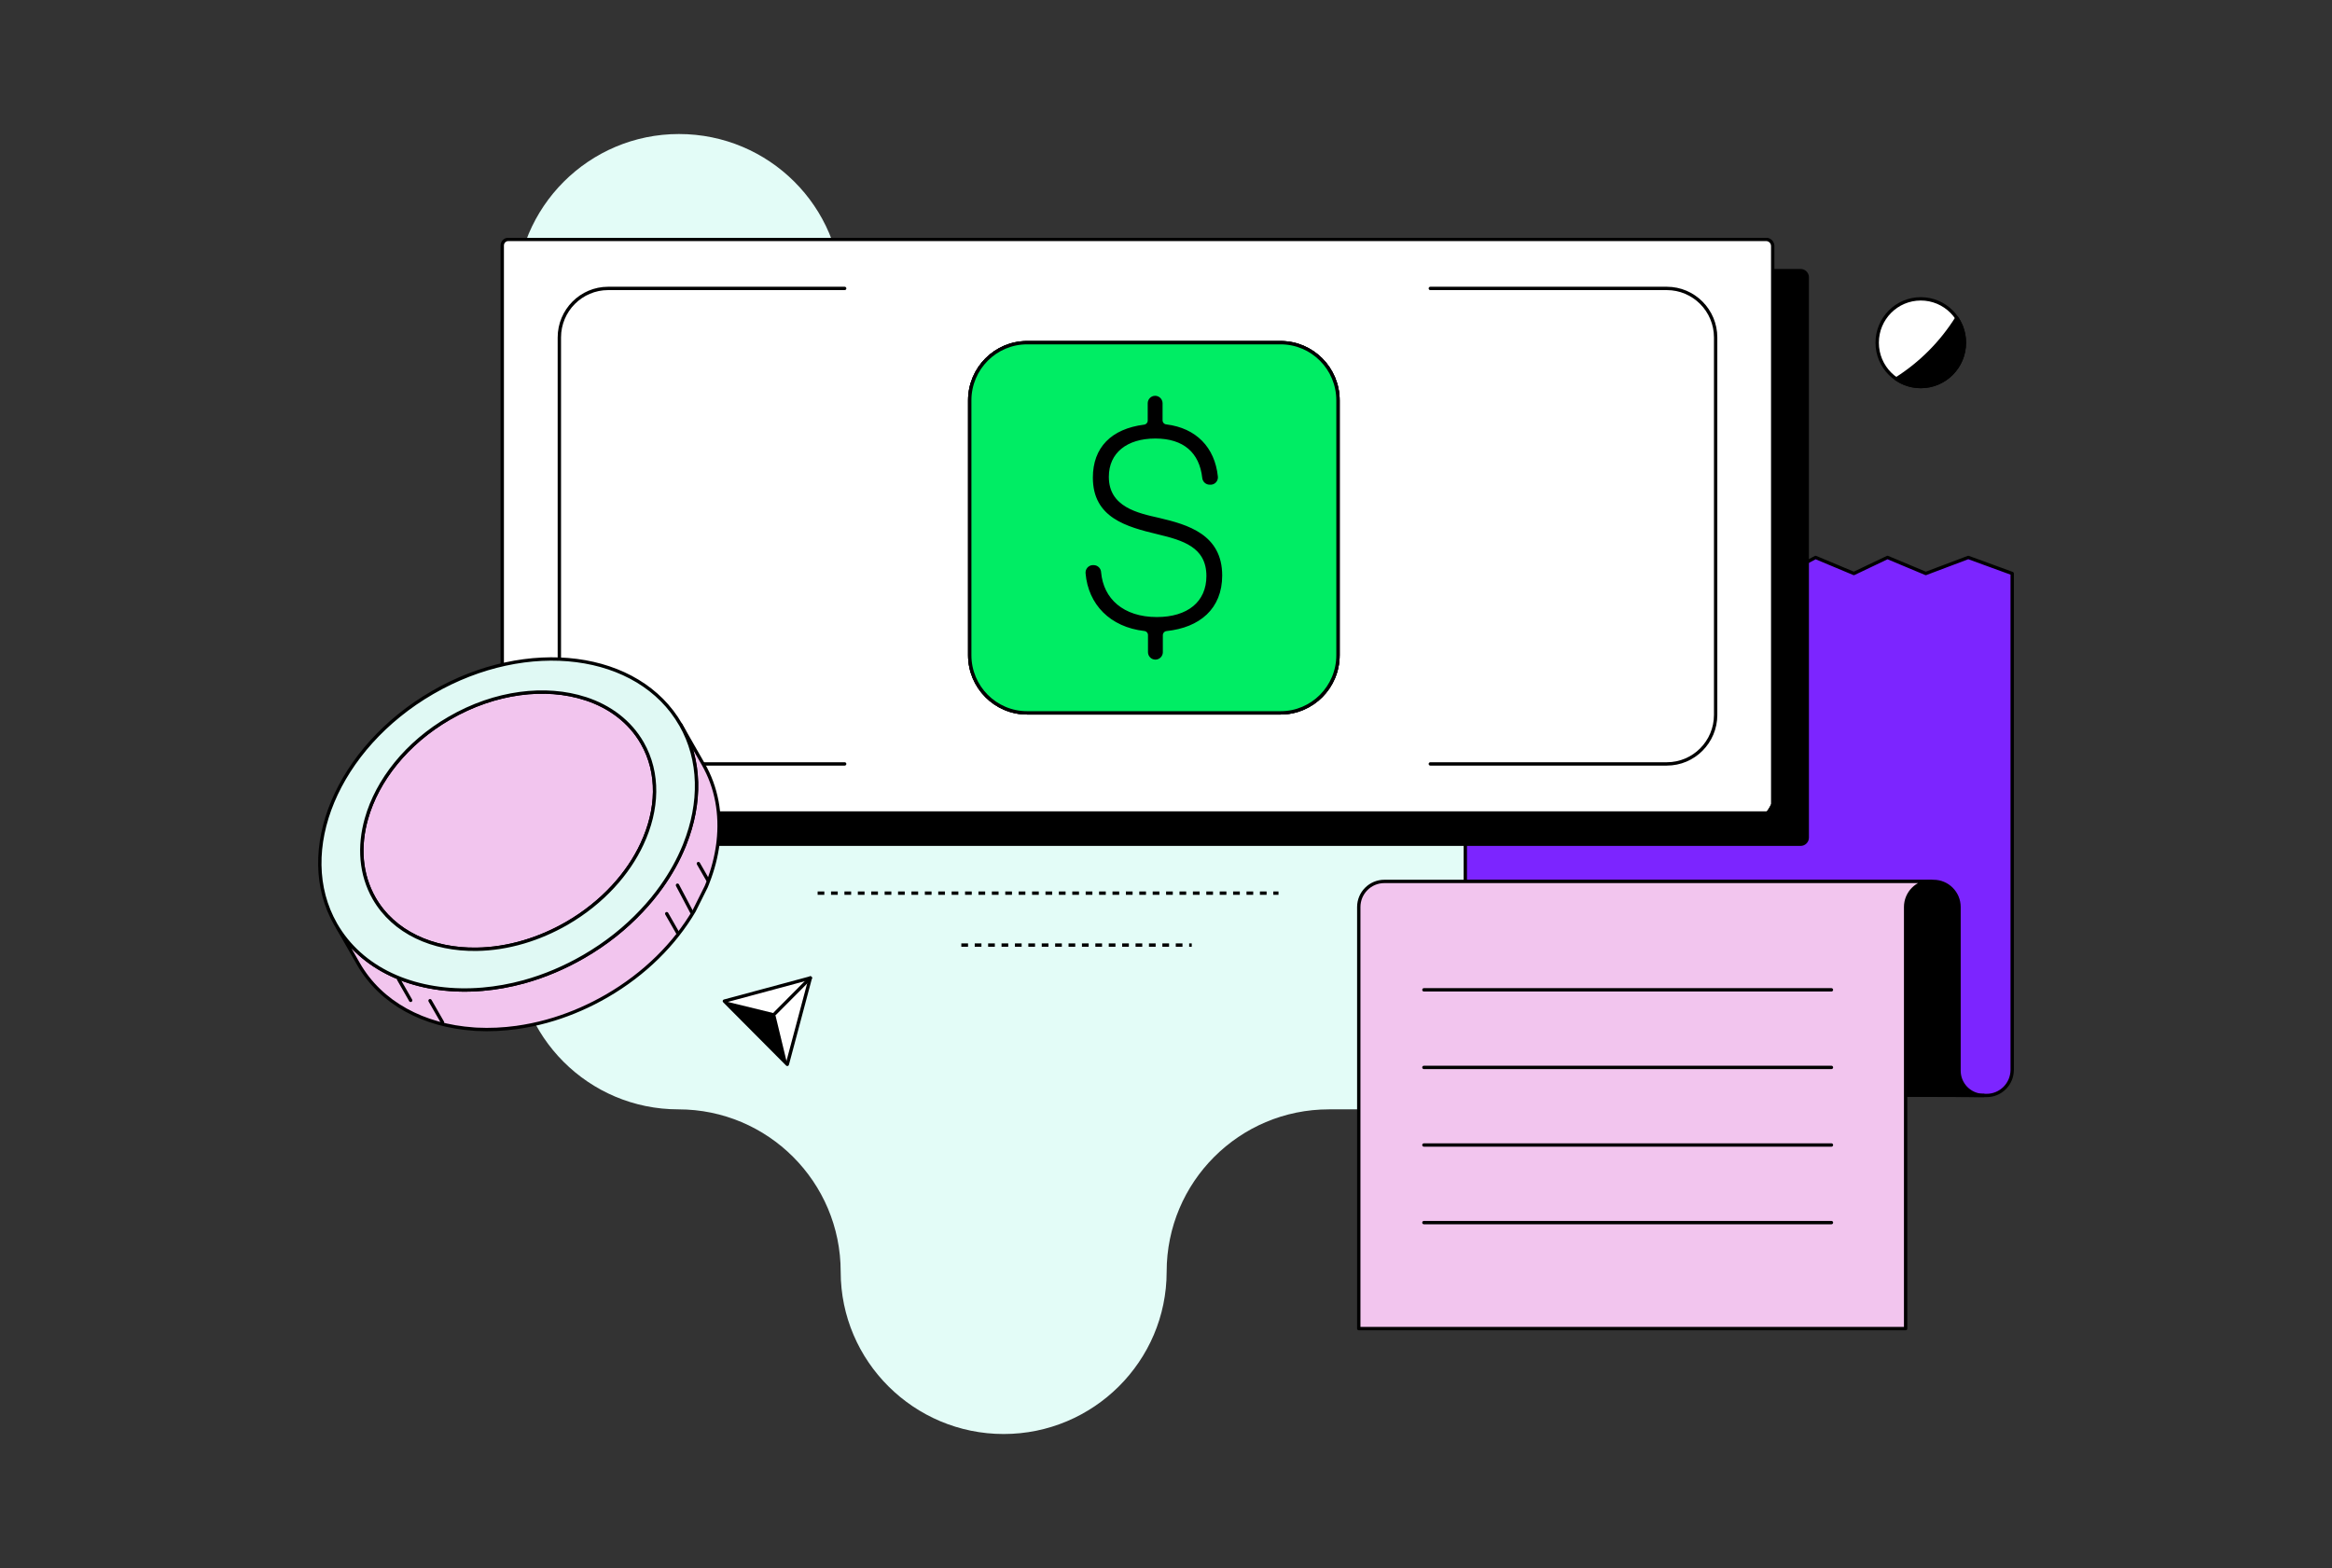 <svg width="696" height="468" viewBox="0 0 696 468" fill="none" xmlns="http://www.w3.org/2000/svg">
<rect x="0" y="0" width="696" height="468" fill="#333333" stroke="none"/>
<path d="M154 88.645C154 61.781 175.781 40 202.644 40C229.508 40 251.288 61.696 251.288 88.45C251.288 115.204 272.984 136.9 299.737 136.9H396.644C423.406 136.9 445.093 158.69 445.093 185.452C445.093 212.215 466.704 233.809 493.356 233.809C520.008 233.809 542 255.59 542 282.454C542 309.319 520.22 331.1 493.356 331.1H396.644C369.882 331.1 348.195 352.796 348.195 379.55C348.195 406.304 326.313 428 299.551 428C272.789 428 250.907 406.304 250.907 379.55C250.907 352.796 229.211 331.1 202.458 331.1C175.704 331.1 154.008 309.403 154.008 282.649V88.645H154Z" fill="#E3FCF7"/>
<g clip-path="url(#clip0_3294_53115)">
<path d="M529.077 240.186V240.654C529.077 241.564 528.476 242.321 527.651 242.565C528.216 241.844 528.7 241.042 529.077 240.186Z" fill="#7C25FF" stroke="black" stroke-linecap="round" stroke-linejoin="round"/>
<path d="M600.552 171.16V319.359C600.516 323.585 597.083 326.992 592.878 326.955H591.659L568.746 326.784V270.725C568.746 266.508 572.143 263.084 576.348 263.084H437.333V251.288H535.505C536.33 251.288 537.002 250.621 537.002 249.783V168.961L541.87 166.375L553.3 171.16L563.34 166.375L574.77 171.16L587.446 166.375L600.552 171.16Z" fill="#7C25FF" stroke="black" stroke-linecap="round" stroke-linejoin="round"/>
<path d="M592.053 326.955L568.745 326.874V270.716C568.745 266.499 572.143 263.074 576.347 263.074H577.082C581.278 263.074 584.684 266.499 584.684 270.716V319.566C584.684 323.513 587.768 326.739 591.65 326.946H591.668C591.793 326.946 591.919 326.946 592.044 326.946L592.053 326.955Z" fill="black" stroke="black" stroke-linecap="round" stroke-linejoin="round"/>
<path d="M576.347 263.074C572.143 263.074 568.745 266.499 568.745 270.716V396.54H405.535V270.716C405.535 266.499 408.951 263.074 413.155 263.074H576.356H576.347Z" fill="#F2C5EE" stroke="black" stroke-linecap="round" stroke-linejoin="round"/>
<path d="M424.971 295.426H546.603" stroke="black" stroke-linecap="round" stroke-linejoin="round"/>
<path d="M424.971 318.584H546.603" stroke="black" stroke-linecap="round" stroke-linejoin="round"/>
<path d="M424.971 341.742H546.603" stroke="black" stroke-linecap="round" stroke-linejoin="round"/>
<path d="M424.971 364.902H546.603" stroke="black" stroke-linecap="round" stroke-linejoin="round"/>
<path d="M306.547 102.277H382.209C391.658 102.277 399.331 109.991 399.331 119.489V195.553C399.331 205.051 391.658 212.764 382.209 212.764H306.547C297.099 212.764 289.425 205.051 289.425 195.553V119.489C289.425 109.991 297.099 102.277 306.547 102.277Z" fill="black" stroke="black" stroke-linecap="round" stroke-linejoin="round"/>
<path d="M539.386 82.769V249.991C539.386 251.09 538.499 251.973 537.405 251.973H162.19C161.096 251.973 160.218 251.09 160.218 249.991V242.646H527.105C527.293 242.646 527.472 242.619 527.642 242.565H527.651C528.467 242.322 529.077 241.574 529.077 240.655V80.777H537.414C538.508 80.777 539.395 81.669 539.395 82.769H539.386Z" fill="black" stroke="black" stroke-linecap="round" stroke-linejoin="round"/>
<path d="M529.077 240.186V240.654C529.077 241.564 528.476 242.321 527.651 242.565C528.216 241.844 528.7 241.042 529.077 240.186Z" fill="black" stroke="black" stroke-linecap="round" stroke-linejoin="round"/>
<path d="M527.104 71.451H151.701C150.706 71.451 149.899 72.262 149.899 73.262V240.655C149.899 241.755 150.787 242.647 151.881 242.647H527.104C527.293 242.647 527.472 242.62 527.642 242.566H527.651C528.216 241.845 528.7 241.043 529.077 240.187V73.434C529.077 72.343 528.198 71.451 527.104 71.451ZM399.332 195.554C399.332 205.061 391.667 212.766 382.209 212.766H306.547C297.09 212.766 289.425 205.061 289.425 195.554V119.49C289.425 109.983 297.09 102.279 306.547 102.279H382.209C391.658 102.279 399.332 109.983 399.332 119.49V195.554Z" fill="white" stroke="black" stroke-linecap="round" stroke-linejoin="round"/>
<path d="M306.547 102.277H382.209C391.658 102.277 399.331 109.991 399.331 119.489V195.553C399.331 205.051 391.658 212.764 382.209 212.764H306.547C297.099 212.764 289.425 205.051 289.425 195.553V119.489C289.425 109.991 297.099 102.277 306.547 102.277Z" fill="white" stroke="black" stroke-linecap="round" stroke-linejoin="round"/>
<path d="M529.077 240.186V240.654C529.077 241.564 528.476 242.321 527.651 242.565C528.216 241.844 528.7 241.042 529.077 240.186Z" fill="white" stroke="black" stroke-linecap="round" stroke-linejoin="round"/>
<path d="M426.889 228.002H497.476C505.517 228.002 512.044 221.451 512.044 213.368V100.727C512.044 92.635 505.517 86.084 497.476 86.084H426.889" stroke="black" stroke-linecap="round" stroke-linejoin="round"/>
<path d="M306.547 102.277H382.209C391.658 102.277 399.331 109.991 399.331 119.489V195.553C399.331 205.051 391.658 212.764 382.209 212.764H306.547C297.099 212.764 289.425 205.051 289.425 195.553V119.489C289.425 109.991 297.099 102.277 306.547 102.277Z" fill="#00ED64" stroke="black" stroke-linecap="round" stroke-linejoin="round"/>
<path d="M348.117 127.175C356.642 128.239 362.12 133.754 362.989 142.332C363.061 143.27 362.371 144.09 361.438 144.162C361.385 144.162 361.331 144.162 361.277 144.162H361.017C360.129 144.153 359.394 143.459 359.314 142.567C358.444 134.817 353.505 130.383 344.809 130.383C336.113 130.383 330.439 134.844 330.439 142.314C330.439 151.803 339.627 153.651 345.813 155.056C354.41 157.075 364.271 159.931 364.271 171.763C364.271 181.414 357.79 186.821 348.135 187.848C347.256 187.929 346.575 188.668 346.557 189.56V194.652C346.557 195.598 345.786 196.364 344.845 196.373C343.895 196.373 343.133 195.607 343.124 194.652V189.542C343.124 188.659 342.451 187.92 341.573 187.83C331.586 186.677 325.275 180.117 324.495 171.078C324.405 170.114 325.105 169.258 326.064 169.168C326.109 169.168 326.162 169.168 326.207 169.168H326.458C327.373 169.204 328.108 169.943 328.135 170.862C328.852 178.981 335.002 184.667 345.266 184.667C354.625 184.667 360.56 179.963 360.56 171.925C360.56 162.86 353.038 160.76 345.687 158.994C336.248 156.723 326.673 154.119 326.673 142.54C326.673 133.835 331.954 128.473 341.51 127.239C342.371 127.139 343.034 126.41 343.043 125.544V120.354C343.043 119.399 343.814 118.633 344.764 118.633C345.705 118.633 346.467 119.408 346.476 120.354V125.472C346.494 126.382 347.202 127.121 348.099 127.166L348.117 127.175Z" fill="black" stroke="black" stroke-linecap="round" stroke-linejoin="round"/>
<path d="M252.097 228.002H181.509C173.468 228.002 166.941 221.451 166.941 213.368V100.727C166.941 92.635 173.468 86.084 181.509 86.084H252.097" stroke="black" stroke-linecap="round" stroke-linejoin="round"/>
<path d="M191.692 221.776C188.008 215.351 182.011 210.89 174.758 208.52H174.731C162.925 204.672 147.829 206.403 134.139 214.342C121.347 221.74 112.597 232.932 109.379 244.322C109.379 244.322 109.376 244.331 109.37 244.349C107.021 252.63 107.613 261.011 111.674 268.121C117.501 278.285 129.128 283.539 142.288 283.323C146.842 283.26 151.585 282.53 156.327 281.124C160.666 279.844 165.014 277.988 169.227 275.555C174.543 272.473 179.16 268.742 182.97 264.615C186.627 260.668 189.532 256.361 191.603 251.918C196.408 241.682 196.82 230.724 191.692 221.776Z" fill="#F2C5EE" stroke="black" stroke-linecap="round" stroke-linejoin="round"/>
<path d="M214.346 251.161C214.319 251.413 214.283 251.666 214.256 251.918C213.754 255.694 212.786 259.496 211.325 263.245C211.325 263.272 211.316 263.308 211.298 263.335C211.137 263.759 210.975 264.191 210.787 264.615L207.183 271.842C201.428 281.655 192.499 290.657 181.042 297.281C175.95 300.218 170.706 302.498 165.471 304.129C162.414 305.084 159.357 305.814 156.327 306.328C155.69 306.454 155.054 306.544 154.417 306.625C154.381 306.634 154.346 306.634 154.301 306.652C150.204 307.22 146.179 307.4 142.279 307.202C141.965 307.175 141.67 307.166 141.365 307.139C126.528 306.121 113.727 299.461 106.976 287.693L100.898 277.077C109.02 290.045 124.78 296.398 142.279 295.37C142.853 295.343 143.427 295.298 144.018 295.244H144.045C148.079 294.902 152.194 294.163 156.327 293.036C159.411 292.18 162.494 291.117 165.56 289.81C168.492 288.567 171.396 287.125 174.256 285.467C180.908 281.619 186.699 276.978 191.513 271.833C193.7 269.526 195.682 267.102 197.457 264.606C200.227 260.713 202.486 256.64 204.171 252.504H204.18C204.252 252.287 204.332 252.098 204.404 251.918C209.263 239.672 209.218 226.867 203.14 216.27L209.855 228.011C213.889 235.022 215.269 243.015 214.346 251.17V251.161Z" fill="#F2C5EE" stroke="black" stroke-linecap="round" stroke-linejoin="round"/>
<path d="M203.14 216.27C190.671 194.517 157.519 190.227 129.093 206.7C100.666 223.155 87.73 254.135 100.191 275.888C100.379 276.204 100.549 276.519 100.755 276.826C100.809 276.898 100.854 276.988 100.908 277.078C109.03 290.045 124.79 296.398 142.288 295.371C142.862 295.344 143.436 295.299 144.028 295.245H144.055C148.089 294.902 152.203 294.163 156.336 293.037C159.42 292.181 162.504 291.117 165.57 289.811C168.501 288.567 171.406 287.125 174.265 285.467C180.917 281.62 186.708 276.979 191.522 271.833C193.71 269.526 195.691 267.102 197.466 264.606C200.236 260.713 202.495 256.64 204.18 252.504H204.189C204.261 252.288 204.342 252.099 204.413 251.918C209.272 239.672 209.227 226.867 203.149 216.27H203.14ZM191.594 251.918C189.523 256.361 186.619 260.659 182.961 264.615C179.151 268.742 174.534 272.464 169.218 275.555C164.996 277.988 160.657 279.844 156.318 281.124C151.576 282.53 146.834 283.26 142.28 283.323C129.128 283.539 117.501 278.276 111.665 268.121C107.595 261.011 107.013 252.63 109.361 244.349C109.361 244.349 109.364 244.34 109.37 244.322C112.589 232.932 121.338 221.74 134.131 214.342C147.82 206.403 162.916 204.672 174.723 208.52H174.749C182.002 210.89 187.999 215.36 191.684 221.776C196.811 230.724 196.399 241.682 191.594 251.918Z" fill="#E0F9F4" stroke="black" stroke-linecap="round" stroke-linejoin="round"/>
<path d="M118.989 292.316L122.566 298.57" stroke="black" stroke-linecap="round" stroke-linejoin="round"/>
<path d="M132.069 305.14L128.349 298.67" stroke="black" stroke-linecap="round" stroke-linejoin="round"/>
<path d="M206.511 272.374L202.199 264.201" stroke="black" stroke-linecap="round" stroke-linejoin="round"/>
<path d="M202.2 278.322L198.99 272.699" stroke="black" stroke-linecap="round" stroke-linejoin="round"/>
<path d="M208.438 257.75L211.28 262.706" stroke="black" stroke-linecap="round" stroke-linejoin="round"/>
<path d="M244.028 266.57H381.573" stroke="black" stroke-miterlimit="10" stroke-dasharray="2 2"/>
<path d="M286.915 282.07H355.683" stroke="black" stroke-miterlimit="10" stroke-dasharray="2 2"/>
<path d="M241.85 291.883L238.417 304.778L234.974 317.673L225.588 308.238L216.193 298.794L229.022 295.343L241.85 291.883Z" fill="white" stroke="black" stroke-linecap="round" stroke-linejoin="round"/>
<path d="M231.308 302.481L216.193 298.795L234.974 317.673L231.308 302.481Z" fill="black"/>
<path d="M231.308 302.48L241.85 291.883" stroke="black" stroke-linecap="round" stroke-linejoin="round"/>
<path d="M573.273 115.362C580.461 115.362 586.289 109.504 586.289 102.278C586.289 95.051 580.461 89.193 573.273 89.193C566.084 89.193 560.256 95.051 560.256 102.278C560.256 109.504 566.084 115.362 573.273 115.362Z" fill="white" stroke="black" stroke-linecap="round" stroke-linejoin="round"/>
<path d="M565.948 113.092C568.037 114.524 570.556 115.363 573.272 115.363C580.462 115.363 586.289 109.505 586.289 102.278C586.289 99.548 585.455 97.016 584.03 94.916C579.44 102.251 573.245 108.478 565.948 113.092Z" fill="black" stroke="black" stroke-linecap="round" stroke-linejoin="round"/>
</g>
<defs>
<clipPath id="clip0_3294_53115">
<rect width="506" height="326" fill="white" transform="translate(95 71)"/>
</clipPath>
</defs>
</svg>
